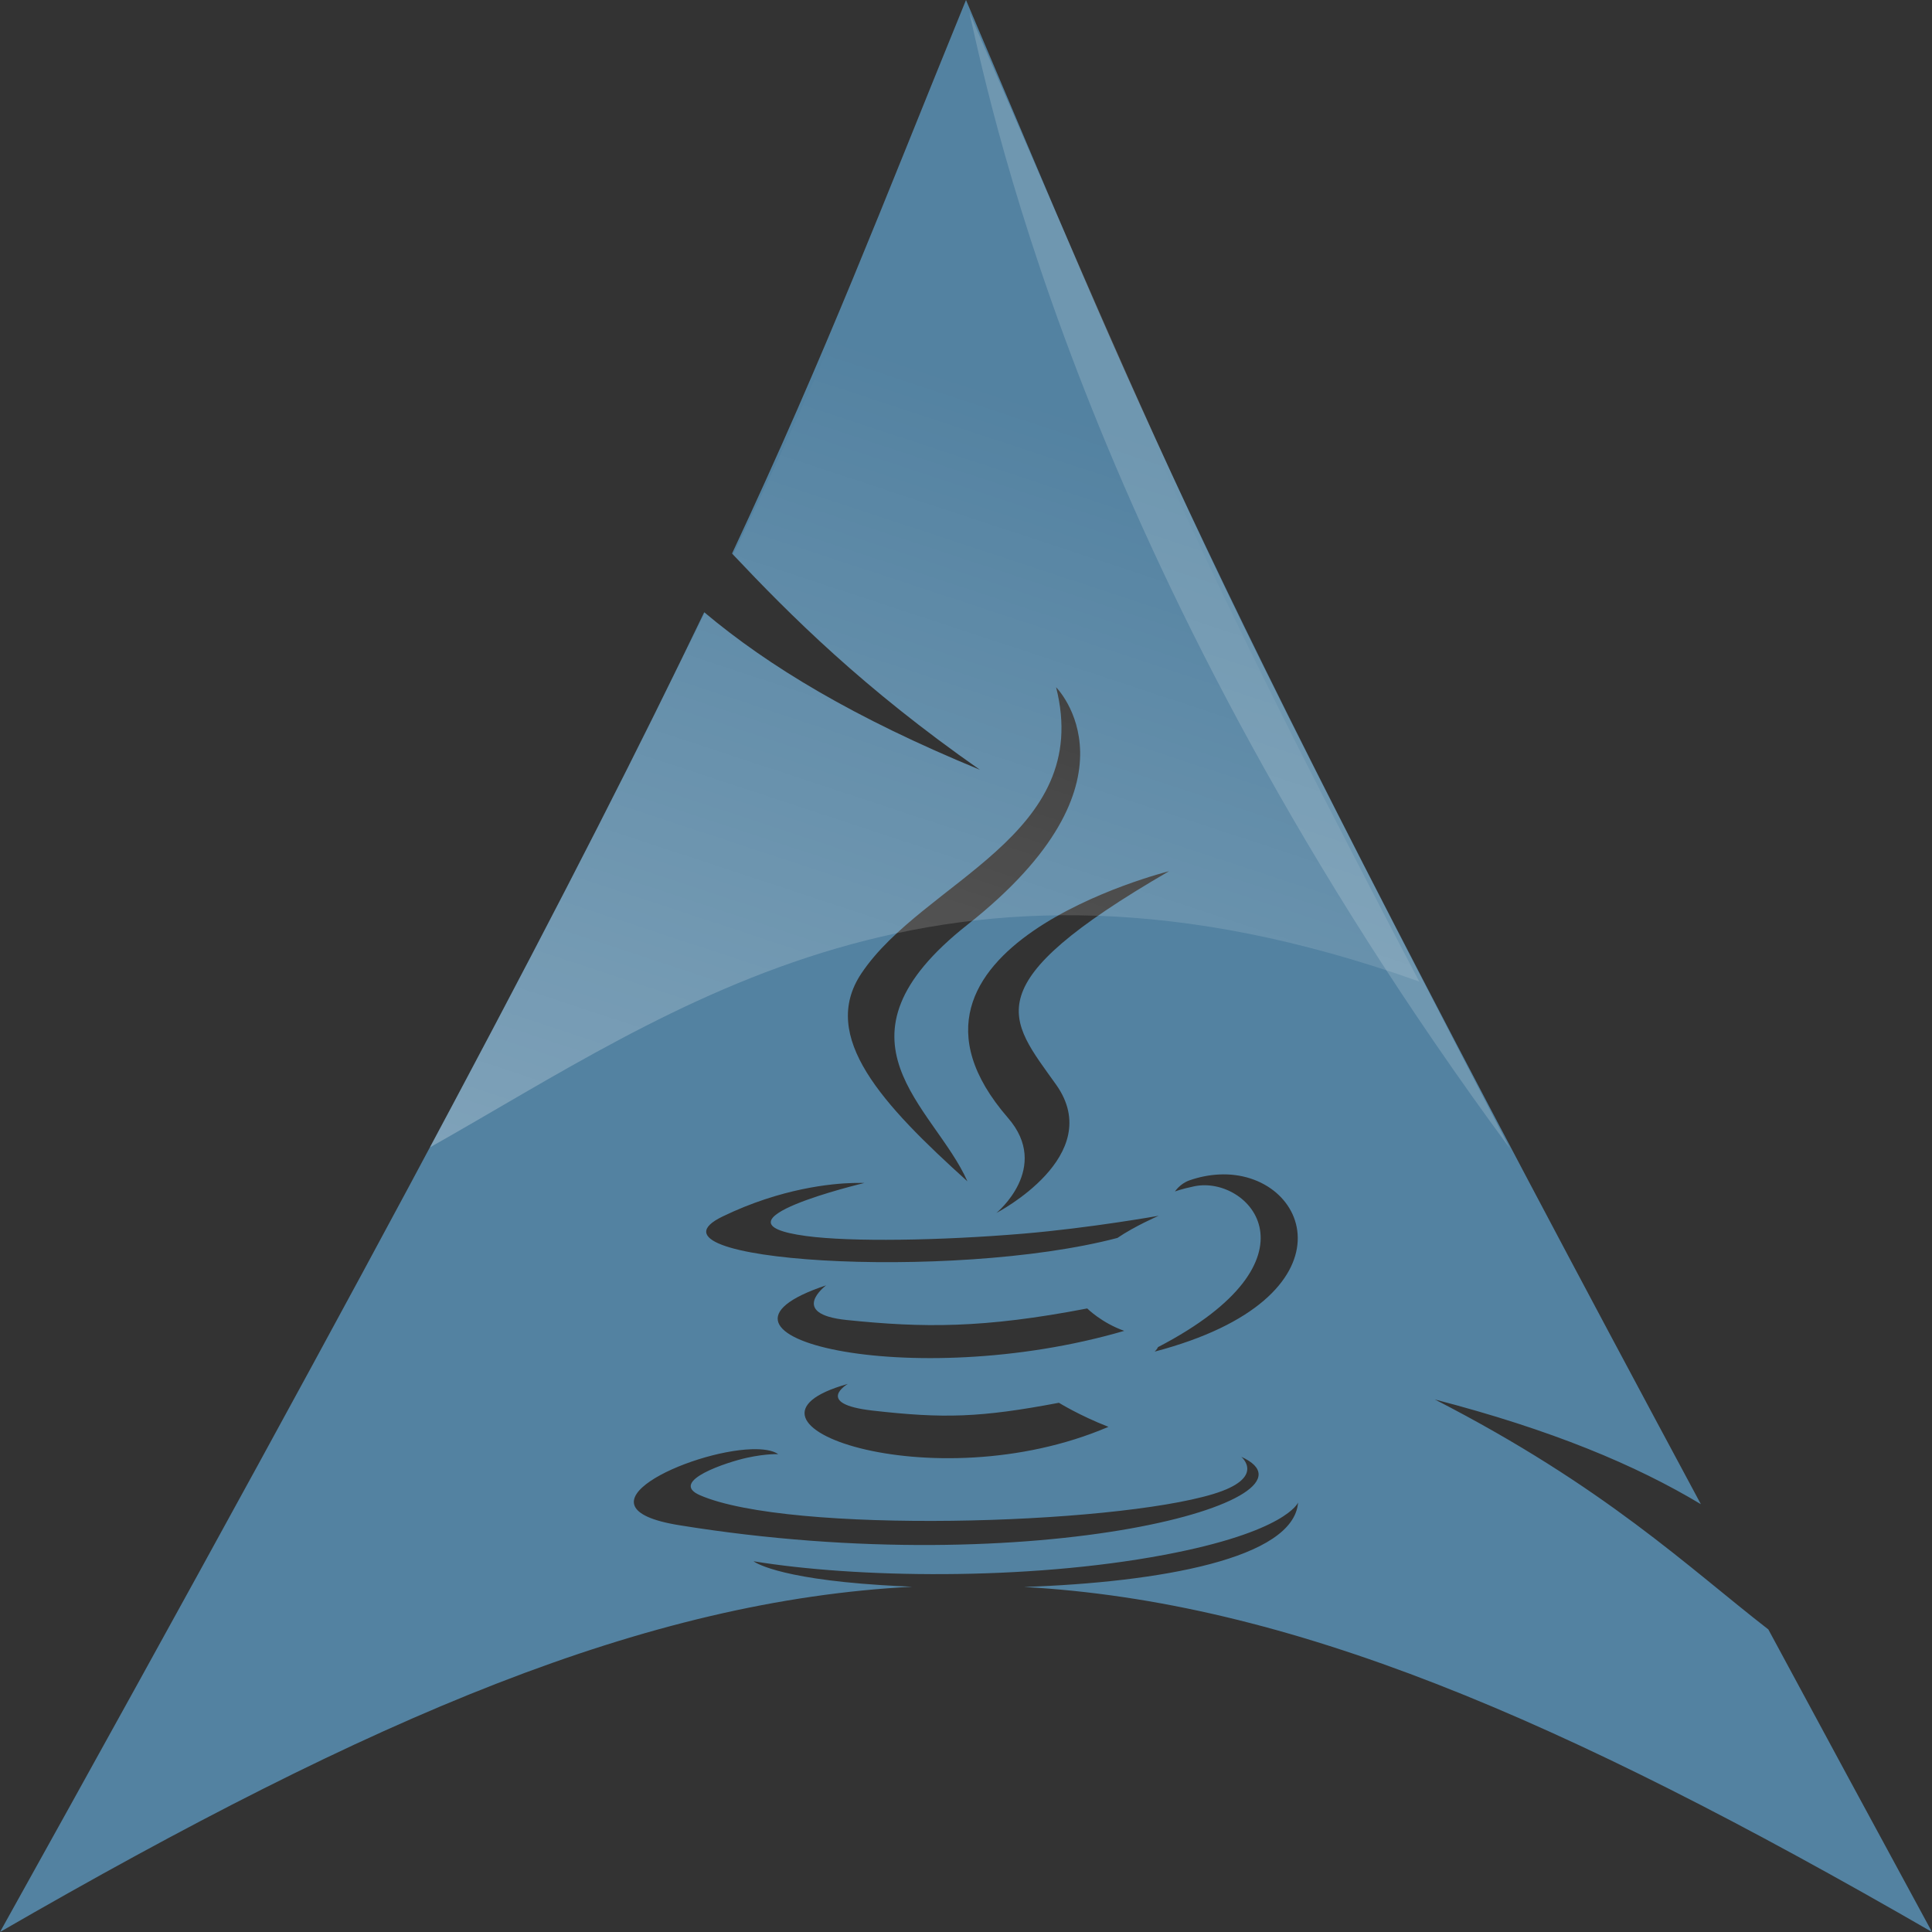 <?xml version="1.0" encoding="UTF-8" standalone="no"?>
<!-- Created with Inkscape (http://www.inkscape.org/) -->

<svg
   xmlns:dc="http://purl.org/dc/elements/1.1/"
   xmlns:cc="http://creativecommons.org/ns#"
   xmlns:rdf="http://www.w3.org/1999/02/22-rdf-syntax-ns#"
   xmlns:svg="http://www.w3.org/2000/svg"
   xmlns="http://www.w3.org/2000/svg"
   xmlns:xlink="http://www.w3.org/1999/xlink"
   xmlns:inkscape="http://www.inkscape.org/namespaces/inkscape"
   version="1.0"
   width="256"
   height="256"
   id="svg391">
  <rect width="100%" height="100%" fill="#333333" stroke="none"/>
  <defs
     id="defs2426">
    <linearGradient
       x1="112.499"
       y1="6.137"
       x2="112.499"
       y2="129.347"
       id="path1082_2_"
       gradientUnits="userSpaceOnUse"
       gradientTransform="translate(287,-83)">
      <stop
         id="stop193"
         style="stop-color:#ffffff;stop-opacity:0"
         offset="0" />
      <stop
         id="stop195"
         style="stop-color:#ffffff;stop-opacity:0.275"
         offset="1" />
      <midPointStop
         id="midPointStop197"
         style="stop-color:#FFFFFF"
         offset="0" />
      <midPointStop
         id="midPointStop199"
         style="stop-color:#FFFFFF"
         offset="0.5" />
      <midPointStop
         id="midPointStop201"
         style="stop-color:#000000"
         offset="1" />
    </linearGradient>
    <linearGradient
       x1="541.335"
       y1="104.507"
       x2="606.912"
       y2="303.14"
       id="linearGradient3711"
       xlink:href="#path1082_2_"
       gradientUnits="userSpaceOnUse"
       gradientTransform="matrix(-0.607,0,0,0.607,581.833,65.834)" />
  </defs>
  <g
     transform="translate(-57.518,-56.601)"
     id="layer1">
    <path
       d="m 185.518,56.601 c -11.395,27.937 -18.313,46.237 -31,73.344 7.778,8.245 17.338,17.812 32.844,28.656 -16.67,-6.86 -28.034,-13.729 -36.531,-20.875 -16.236,33.88 -41.691,82.121 -93.312,174.875 49.692,-28.688 85.731,-43.928 120.875,-45.75 -1.423,-0.057 -2.813,-0.133 -4.156,-0.219 -14.127,-0.906 -16.875,-3.157 -16.875,-3.156 13.421,2.213 36.06,2.609 54.406,-0.844 16.261,-3.062 17.75,-6.938 17.75,-6.938 -0.572,7.438 -18.379,10.574 -36.312,11.188 35,1.945 70.894,17.188 120.312,45.719 -7.892,-14.53 -14.961,-27.62 -21.688,-40.094 -10.596,-8.213 -21.643,-18.897 -44.188,-30.469 15.496,4.026 26.602,8.682 35.25,13.875 -68.395,-127.34 -73.921,-144.272 -97.375,-199.313 z m 11.938,91.063 c 0,0 12.414,12.392 -11.75,31.469 -19.377,15.303 -4.411,24.031 0,34 -11.311,-10.205 -19.631,-19.17 -14.062,-27.531 8.174,-12.273 30.816,-18.232 25.812,-37.938 z m 14.969,24.375 c -26.031,15.097 -21.239,19.468 -14.969,28.281 6.714,9.45 -7.906,17 -7.906,17 0,0 7.288,-5.965 1.531,-12.594 -19.516,-22.487 21.344,-32.688 21.344,-32.688 z m 6.594,40.188 c 12.096,-0.622 18.603,16.344 -8.5,23.469 -1e-5,3.2e-4 0.334,-0.317 0.438,-0.594 22.393,-11.636 12.039,-22.819 4.812,-21.312 -1.771,0.369 -2.562,0.688 -2.562,0.688 0,-1e-5 0.65,-1.023 1.906,-1.469 1.34,-0.471 2.655,-0.717 3.906,-0.781 z m -48.438,1.125 c 0.952,-0.025 1.469,0 1.469,0 0,0 -21.698,5.16 -7.688,7.031 5.916,0.792 17.703,0.608 28.688,-0.312 8.977,-0.757 18,-2.375 18,-2.375 0,1e-5 -3.179,1.374 -5.469,2.938 -22.029,5.794 -64.564,3.082 -52.312,-2.844 7.771,-3.756 14.458,-4.363 17.312,-4.438 z m -3.594,13.562 c 0,0 -5.094,3.786 2.719,4.594 10.103,1.042 18.068,1.127 31.875,-1.531 0,-1e-5 1.903,1.91 4.906,2.969 -28.25,8.261 -59.717,0.679 -39.5,-6.031 z m 2.875,13.062 c 0,0 -4.557,2.634 3.25,3.531 9.458,1.079 14.296,0.941 24.719,-1.031 0,0 2.736,1.699 6.562,3.188 -23.365,10.014 -52.883,-0.56 -34.531,-5.688 z m -12.75,8.656 c 1.526,-0.047 2.791,0.135 3.531,0.656 0,0 -1.505,-0.099 -4.125,0.469 -2.512,0.539 -10.509,3.116 -6.25,4.969 11.847,5.157 54.513,3.929 68,-0.156 7.093,-2.152 3.719,-4.938 3.719,-4.938 12.357,5.574 -26.861,16.788 -74.5,9.062 -14.739,-2.389 1.383,-9.809 9.625,-10.062 z"
       inkscape:connector-curvature="0"
       id="path2518"
       style="fill:#5382a1;fill-opacity:1;fill-rule:evenodd;stroke:none" />
    <path
       d="M 257.57,208.759 C 202.083,133.448 189.222,72.749 185.964,58.258 215.562,126.527 215.36,127.364 257.57,208.759 z"
       inkscape:connector-curvature="0"
       id="path2522"
       style="fill:#ffffff;fill-opacity:0.166;fill-rule:evenodd;stroke:none" />
    <path
       d="m 185.987,57.695 c -1.423,3.499 -2.81,6.895 -4.125,10.125 -1.457,3.578 -2.842,6.995 -4.219,10.344 -1.377,3.349 -2.741,6.618 -4.094,9.844 -1.353,3.226 -2.709,6.416 -4.094,9.625 -1.385,3.209 -2.778,6.452 -4.25,9.75 -1.472,3.298 -3.009,6.663 -4.625,10.156 -1.616,3.493 -3.31,7.112 -5.125,10.906 -0.251,0.526 -0.557,1.124 -0.812,1.656 7.755,8.213 17.302,17.717 32.719,28.5 -16.627,-6.842 -27.978,-13.686 -36.469,-20.812 -0.441,0.9 -0.827,1.704 -1.281,2.625 -0.598,1.213 -1.315,2.591 -1.938,3.844 -0.315,0.647 -0.647,1.342 -0.969,2 -8.032,16.389 -18.343,36.421 -32.219,62.375 32.466,-18.292 67.483,-44.682 131.094,-21.969 -3.189,-6.04 -6.121,-11.705 -8.875,-17.031 -2.754,-5.326 -5.312,-10.315 -7.688,-15.031 -2.375,-4.716 -4.57,-9.163 -6.625,-13.375 -2.055,-4.212 -3.959,-8.187 -5.75,-12 -1.791,-3.813 -3.478,-7.481 -5.062,-11 -1.585,-3.519 -3.095,-6.889 -4.531,-10.219 -1.436,-3.33 -2.811,-6.598 -4.156,-9.844 -1.345,-3.246 -2.658,-6.483 -3.969,-9.75 -0.333,-0.83 -0.667,-1.696 -1,-2.531 -3.728,-8.74 -7.507,-17.78 -11.938,-28.188 z"
       inkscape:connector-curvature="0"
       id="path2520"
       style="fill:url(#linearGradient3711);fill-opacity:1;fill-rule:evenodd;stroke:none" />
  </g>
  <g
     id="layer3" />
</svg>
